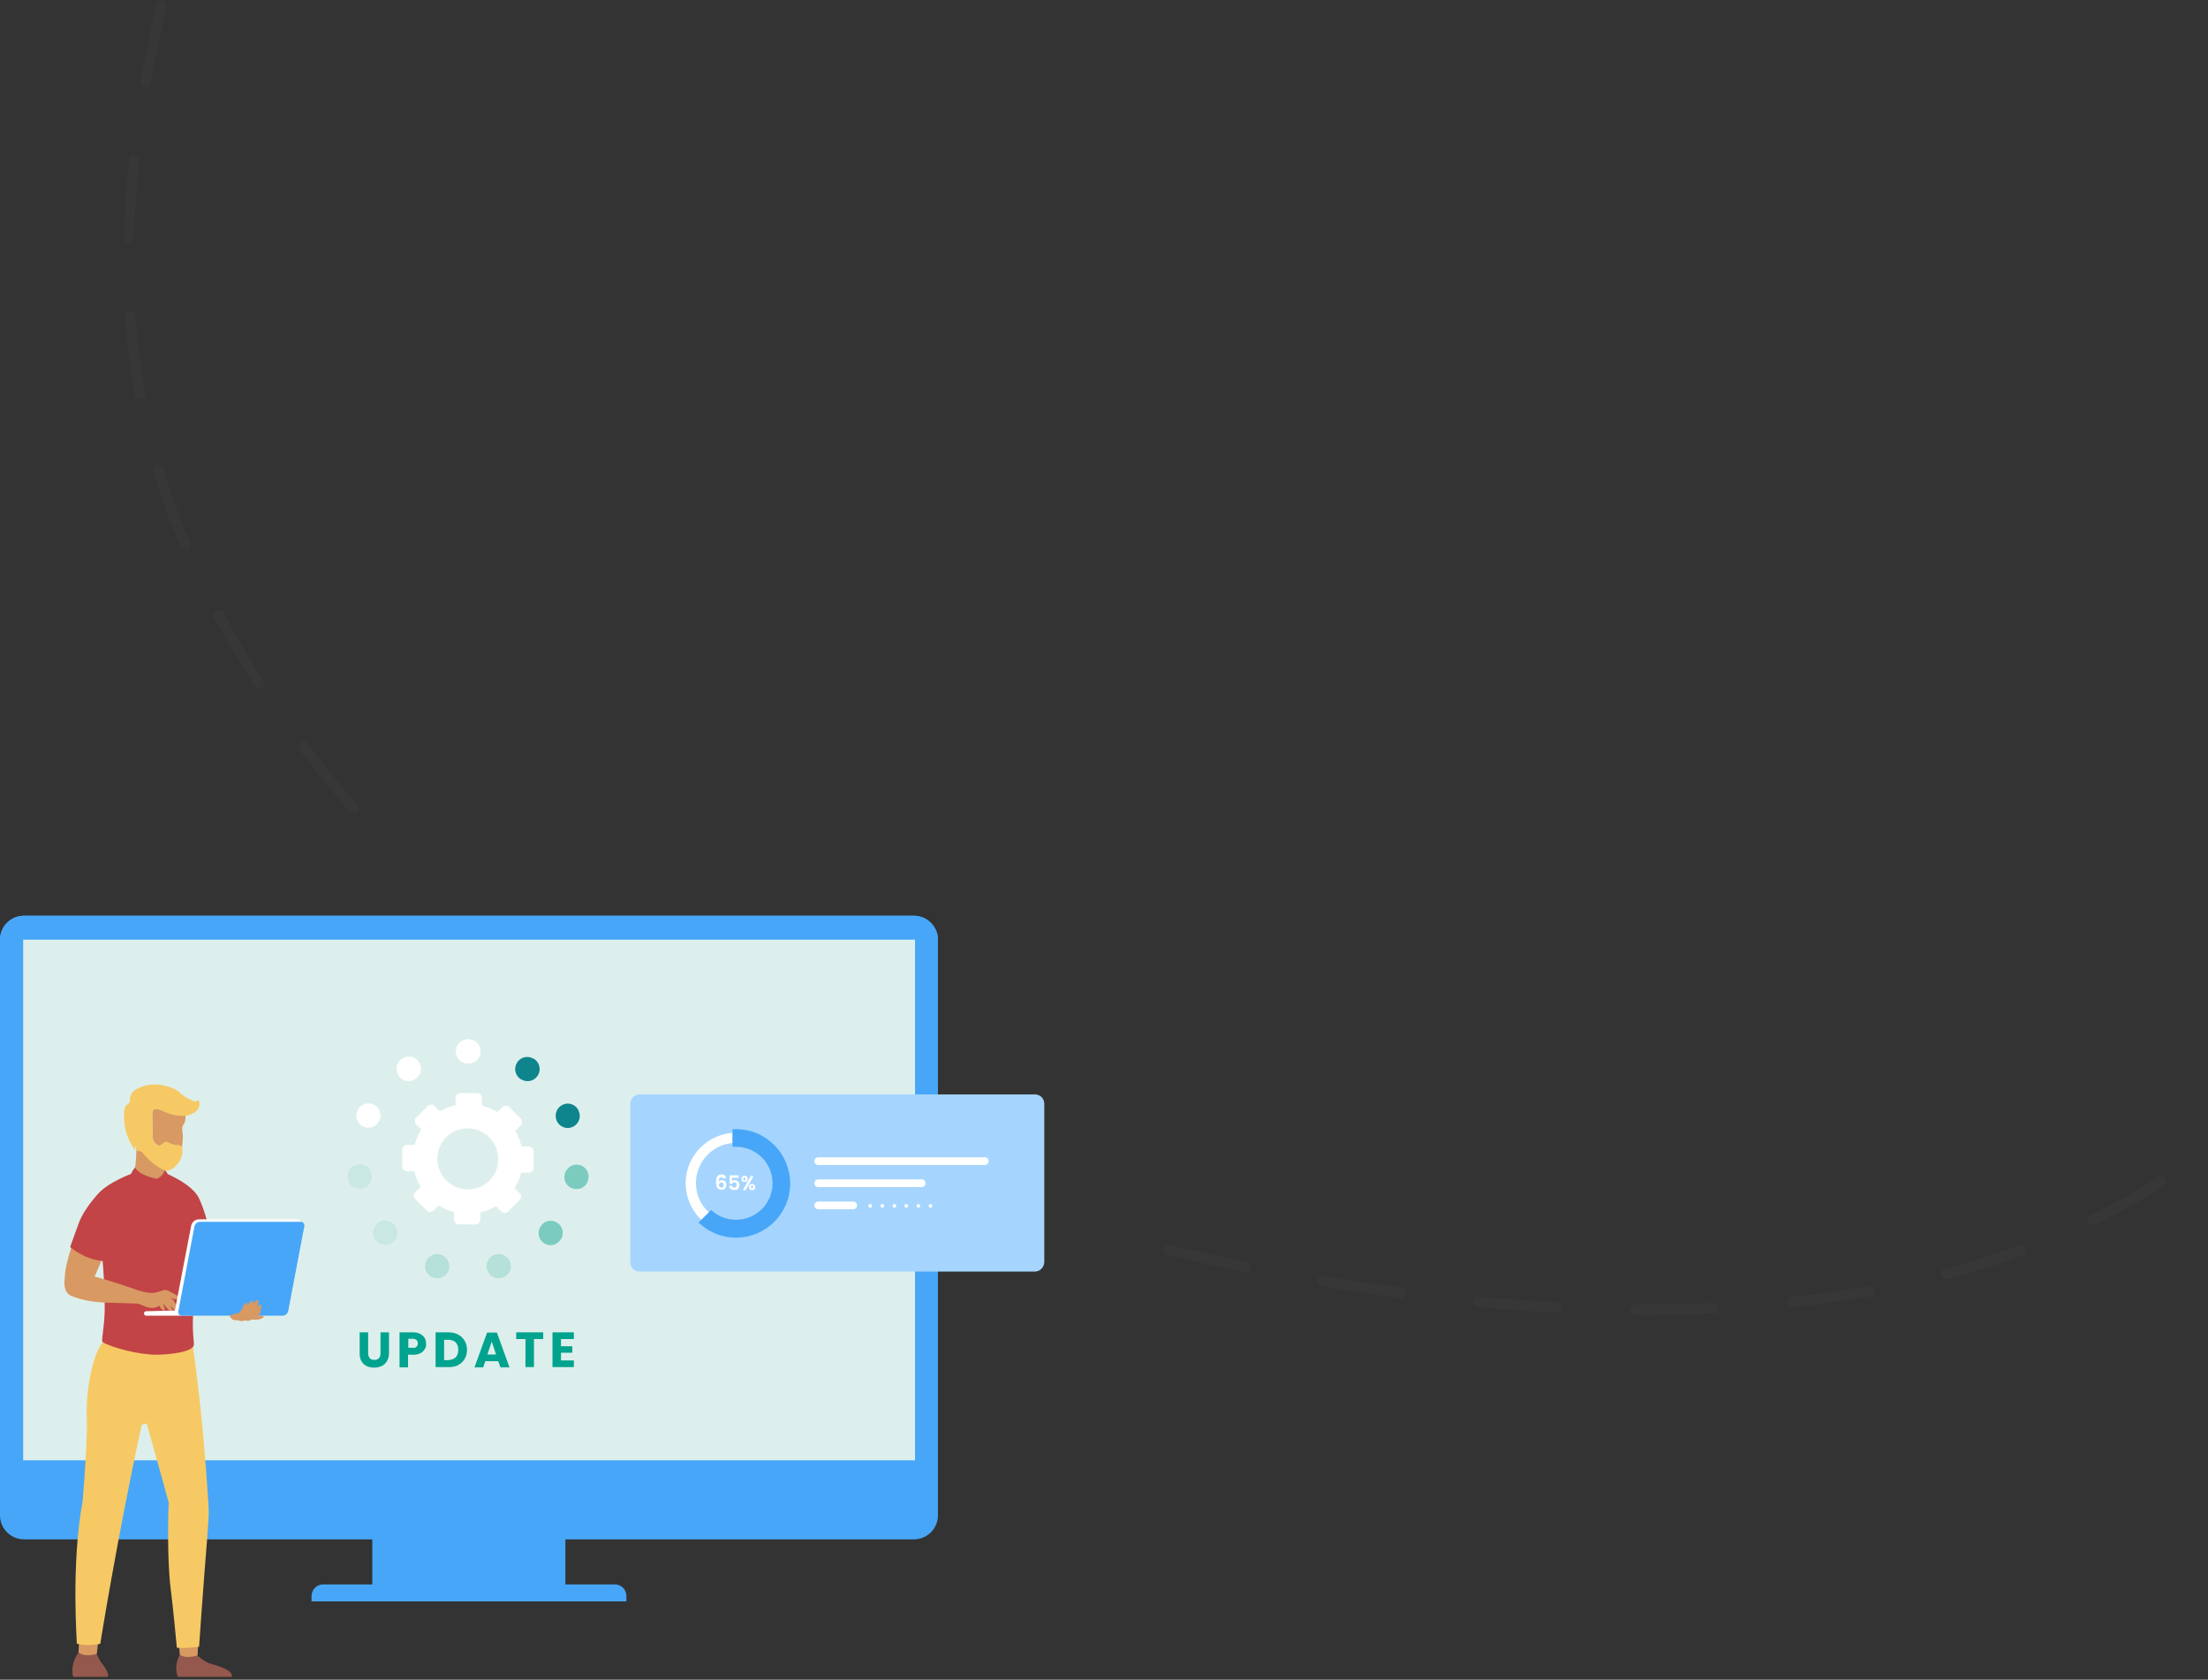 <svg width="422" height="321" fill="none" xmlns="http://www.w3.org/2000/svg"><rect width="100%" height="100%" fill="#333333" stroke="none"/><path opacity=".3" d="M30.861 1.047C19.999 49.021 18 97.02 68.001 155.021M223.407 238.938c44.017 10.024 137.397 26.433 196.935-18.201" stroke="#414042" stroke-width="2" stroke-linecap="round" stroke-dasharray="15 15"/><path d="M108.061 293.442H71.155v10.383h36.906v-10.383Z" fill="#47A6F8"/><path d="M4.576 294.181C2.067 294.181 0 292.114 0 289.605V179.576C0 177.067 2.018 175 4.576 175H174.687c2.51 0 4.576 2.067 4.576 4.576v110.029c0 2.509-2.066 4.576-4.576 4.576" fill="#47A6F8"/><path d="M179.263 179.576v104.32H0v-104.32C0 177.067 2.067 175 4.576 175H174.687c2.51.049 4.576 2.067 4.576 4.576Z" fill="#47A6F8"/><path d="M174.885 179.576H4.43v99.498H174.885v-99.498Z" fill="#DDEFEC"/><path d="M119.722 306.04H59.541v-1.034c0-1.23.984-2.214 2.214-2.214h55.752c1.23 0 2.214.984 2.214 2.214v1.034Z" fill="#47A6F8"/><path d="M70.362 254.618v3.986c0 .394.099.689.295.935.197.246.492.344.886.344.394 0 .689-.098.886-.344.197-.197.295-.541.295-.935v-3.986h1.624v3.986c0 .59-.148 1.083-.394 1.525-.246.394-.591.739-1.033.935-.443.197-.886.296-1.427.296s-.984-.099-1.427-.296c-.394-.196-.738-.492-.984-.935-.246-.393-.344-.935-.344-1.525v-3.986h1.624ZM81.187 257.817c-.197.295-.443.59-.837.787-.344.197-.837.295-1.378.295h-.984v2.411h-1.624v-6.692h2.608c.541 0 .984.099 1.329.295.344.197.64.443.837.739.197.344.295.688.295 1.131.049.394-.049.738-.246 1.034Zm-1.575-.443c.148-.148.246-.345.246-.64 0-.295-.098-.492-.246-.64-.148-.147-.394-.246-.689-.246h-.886v1.723h.886c.295.049.492 0 .689-.197ZM87.584 255.061c.541.295.935.689 1.23 1.181.295.492.443 1.083.443 1.722 0 .64-.148 1.23-.443 1.723-.295.492-.689.885-1.23 1.181-.541.295-1.132.393-1.821.393h-2.51v-6.643h2.51c.689 0 1.279.148 1.821.443Zm-.492 4.33c.344-.344.492-.836.492-1.427 0-.59-.148-1.082-.492-1.427-.344-.344-.837-.492-1.427-.492h-.787v3.888h.787c.591-.05 1.083-.197 1.427-.542ZM95.212 260.13h-2.46l-.394 1.181h-1.673l2.411-6.644h1.87l2.411 6.644h-1.722l-.443-1.181Zm-.394-1.28-.837-2.46-.837 2.46h1.673ZM103.823 254.618v1.28h-1.771v5.363h-1.624v-5.363h-1.772v-1.28h5.167ZM107.217 255.898v1.377h2.165v1.231h-2.165v1.476h2.46v1.279h-4.084v-6.643h4.084v1.28h-2.46Z" fill="#00A38E"/><path d="M101.049 219.091h-1.378c-.246-1.083-.64-2.067-1.181-3.002l1.033-1.033c.344-.345.344-.935 0-1.28l-2.214-2.214c-.344-.344-.935-.344-1.28 0l-.984.984c-.886-.59-1.919-.984-2.953-1.279v-1.427c0-.492-.394-.935-.935-.935h-3.149c-.492 0-.935.393-.935.935v1.378c-1.083.246-2.067.639-3.002 1.181l-1.033-1.034c-.344-.344-.935-.344-1.279 0l-2.214 2.215c-.344.344-.344.934 0 1.279l.984.984c-.591.886-.984 1.919-1.279 2.953h-1.427c-.492 0-.935.393-.935.934v3.15c0 .492.394.935.935.935h1.378c.246 1.082.64 2.066 1.181 3.001l-1.033 1.034c-.344.344-.344.935 0 1.279l2.214 2.214c.344.345.935.345 1.279 0l.984-.984c.886.591 1.919.984 2.952 1.28v1.427c0 .492.394.935.935.935h3.149c.492 0 .935-.394.935-.935v-1.378c1.083-.246 2.067-.64 3.002-1.181l1.033 1.033c.344.345.935.345 1.279 0l2.214-2.214c.344-.345.344-.935 0-1.279l-.984-.985c.591-.885.984-1.919 1.279-2.952h1.427c.492 0 .935-.394.935-.935v-3.149c0-.492-.394-.935-.935-.935Zm-11.613 8.217c-3.199 0-5.856-2.608-5.856-5.855 0-3.346 2.805-6.053 6.2-5.807 2.903.197 5.265 2.559 5.413 5.462.295 3.396-2.411 6.2-5.757 6.2ZM91.795 200.933c0-1.28-1.033-2.313-2.313-2.313h-.049c-1.279 0-2.313 1.033-2.313 2.313 0 1.279 1.033 2.313 2.313 2.313h.049c1.23 0 2.313-1.034 2.313-2.313Z" fill="#fff"/><path d="M89.535 203.246c1.279 0 2.313-1.034 2.313-2.313 0-1.28-1.033-2.313-2.313-2.313h-.049c-1.279 0-2.313 1.033-2.313 2.313 0 1.279 1.033 2.313 2.362 2.313Z" fill="#fff"/><path d="M102.771 205.558c.688-1.082.393-2.509-.689-3.198h-.05c-1.082-.689-2.509-.394-3.198.689-.689 1.082-.394 2.509.689 3.198h.049c1.083.689 2.51.394 3.199-.689ZM106.411 214.219c.541 1.181 1.919 1.673 3.05 1.132 1.181-.542 1.674-1.92 1.132-3.051v-.05c-.541-1.181-1.919-1.673-3.051-1.131-1.131.541-1.673 1.87-1.131 3.1Z" fill="#0E858C"/><path d="M107.888 224.602c-.197 1.279.689 2.46 1.968 2.608 1.279.197 2.46-.689 2.608-1.969v-.049c.197-1.279-.689-2.46-1.968-2.608-1.23-.147-2.411.689-2.608 2.018ZM103.706 237.396c.984.836 2.411.738 3.248-.246l.049-.049c.837-.984.738-2.412-.246-3.248-.984-.837-2.411-.738-3.248.246v.049c-.836.935-.738 2.411.197 3.248Z" fill="#7BCCBF"/><path opacity=".4" d="M94.651 239.757c-1.23.345-1.919 1.624-1.575 2.855.344 1.23 1.624 1.919 2.854 1.574h.049c1.23-.344 1.919-1.624 1.575-2.854-.344-1.23-1.624-1.919-2.903-1.575ZM84.169 239.757c-1.23-.344-2.51.345-2.854 1.575-.344 1.23.344 2.51 1.575 2.854h.049c1.23.345 2.51-.344 2.854-1.574.344-1.231-.344-2.51-1.624-2.855Z" fill="#7BCCBF"/><path opacity=".2" d="M75.363 234.05c-.837-.984-2.313-1.083-3.248-.246-.984.836-1.083 2.312-.246 3.247l.049.05c.837.984 2.313 1.082 3.248.246.984-.837 1.083-2.313.197-3.297ZM71.031 224.503c-.197-1.279-1.329-2.165-2.608-1.968-1.279.197-2.165 1.329-1.968 2.608v.049c.197 1.28 1.378 2.166 2.608 1.969 1.279-.148 2.165-1.329 1.968-2.658Z" fill="#7BCCBF"/><path d="M72.506 214.121c.541-1.181 0-2.559-1.132-3.051-1.181-.541-2.559 0-3.051 1.132v.049c-.541 1.181 0 2.559 1.132 3.051 1.132.541 2.51.049 3.051-1.181ZM79.397 206.198c1.083-.689 1.378-2.116.689-3.199-.689-1.082-2.116-1.377-3.199-.688h-.049c-1.083.688-1.378 2.115-.689 3.198.689 1.132 2.165 1.427 3.248.689Z" fill="#fff"/><path d="M164.448 187.745H14.759v.393H164.448v-.393ZM164.448 270.315H14.759v.394H164.448v-.394Z" fill="#DDEFEC"/><path d="M197.765 243.005h-75.534c-.984 0-1.772-.787-1.772-1.771v-30.312c0-.984.788-1.772 1.772-1.772h75.583c.984 0 1.771.788 1.771 1.772v30.312c-.049.984-.836 1.771-1.82 1.771Z" fill="#A5D5FE"/><path d="M140.686 216.482c-5.315 0-9.645 4.331-9.645 9.645 0 5.315 4.33 9.645 9.645 9.645 5.314 0 9.644-4.33 9.644-9.645-.049-5.314-4.33-9.645-9.644-9.645Zm0 17.272c-4.232 0-7.677-3.444-7.677-7.676s3.445-7.676 7.677-7.676c4.232 0 7.676 3.444 7.676 7.676-.049 4.281-3.444 7.676-7.676 7.676Z" fill="#fff"/><path d="M140.684 216.482v1.969c4.232 0 7.677 3.444 7.677 7.676s-3.445 7.676-7.677 7.676c-1.771 0-3.444-.59-4.724-1.623l-1.427 1.427c1.673 1.377 3.789 2.214 6.151 2.214 5.315 0 9.645-4.33 9.645-9.645-.049-5.363-4.33-9.694-9.645-9.694Z" fill="#47A6F8" stroke="#47A6F8" stroke-width="1.401" stroke-miterlimit="10"/><path d="M138.129 225.094c-.049-.049-.147-.099-.246-.099-.196 0-.295.05-.393.197-.099.148-.148.394-.148.689.049-.098.148-.197.246-.246.099-.049.246-.098.394-.098.147 0 .295.049.443.098.147.049.246.197.295.295.049.099.098.296.098.492 0 .197-.049.345-.098.492-.049.148-.197.247-.344.345-.148.098-.296.098-.493.098-.246 0-.492-.049-.639-.196-.148-.148-.246-.296-.295-.493-.05-.196-.099-.492-.099-.787 0-.492.099-.836.246-1.082.148-.246.394-.345.787-.345.246 0 .493.049.64.197.148.148.246.344.246.541h-.492c-.049.049-.098-.049-.148-.098Zm-.59 1.033c-.098.099-.148.197-.148.345 0 .147.05.246.148.344.098.098.197.148.344.148.148 0 .246-.05.345-.148.098-.098.098-.197.098-.344 0-.148-.049-.246-.098-.345-.099-.098-.197-.147-.345-.147-.147.049-.246.098-.344.147ZM141.131 225.094h-1.23v.639c.049-.049.147-.098.246-.147.098-.049.197-.049.295-.049.197 0 .394.049.492.147.148.099.246.197.295.345.049.147.099.295.099.442 0 .296-.099.542-.246.689-.148.197-.394.246-.738.246-.296 0-.542-.049-.689-.196-.197-.148-.296-.345-.296-.591h.542c0 .098.098.197.147.246.099.049.197.099.296.099.147 0 .246-.05.344-.148.098-.099.098-.197.098-.394 0-.147-.049-.295-.098-.344-.049-.049-.197-.148-.344-.148-.099 0-.197.049-.247.099-.049.049-.098.147-.147.196h-.492v-1.623h1.722v.492h-.049ZM141.87 224.848c.098-.099.246-.148.443-.148.196 0 .344.049.443.148.098.098.147.246.147.443s-.049.344-.147.443c-.099.098-.247.147-.443.147-.197 0-.345-.049-.443-.147-.099-.099-.148-.246-.148-.443s0-.296.148-.443Zm2.165-.099-1.526 2.707h-.541l1.526-2.707h.541Zm-1.968.591c0 .098 0 .197.049.246.049.049.098.049.147.049.05 0 .099 0 .148-.049.049-.049.049-.098.049-.246 0-.197-.049-.295-.197-.295-.098 0-.196.098-.196.295Zm1.23 1.082c.098-.098.246-.147.443-.147s.344.049.443.147c.098.099.147.247.147.443 0 .197-.049.345-.147.443-.099.099-.246.148-.443.148s-.345-.049-.443-.148c-.099-.098-.148-.246-.148-.443-.049-.196.049-.344.148-.443Zm.295.197c-.049.05-.049.099-.049.197 0 .099 0 .197.049.246.049.049.098.049.148.049.049 0 .098 0 .147-.049.05-.049.05-.098.05-.246 0-.098 0-.147-.05-.197-.049-.049-.098-.049-.147-.049-.099 0-.148 0-.148.049ZM188.219 222.633h-31.838c-.393 0-.738-.344-.738-.738 0-.393.345-.738.738-.738h31.838c.393 0 .738.345.738.738 0 .394-.345.738-.738.738ZM176.163 226.865h-19.782c-.393 0-.738-.344-.738-.738 0-.393.345-.738.738-.738h19.782c.393 0 .738.345.738.738 0 .394-.345.738-.738.738ZM163.073 231.097h-6.692c-.393 0-.738-.344-.738-.738 0-.393.345-.738.738-.738h6.692c.394 0 .739.345.739.738 0 .394-.345.738-.739.738ZM166.322 230.802c.19 0 .344-.155.344-.345 0-.19-.154-.344-.344-.344-.19 0-.344.154-.344.344 0 .19.154.345.344.345ZM168.634 230.802c.19 0 .344-.155.344-.345 0-.19-.154-.344-.344-.344-.191 0-.345.154-.345.344 0 .19.154.345.345.345ZM170.947 230.802c.191 0 .345-.155.345-.345 0-.19-.154-.344-.345-.344-.19 0-.344.154-.344.344 0 .19.154.345.344.345ZM173.212 230.802c.19 0 .344-.155.344-.345 0-.19-.154-.344-.344-.344-.191 0-.345.154-.345.344 0 .19.154.345.345.345ZM175.523 230.802c.19 0 .345-.155.345-.345 0-.19-.155-.344-.345-.344-.19 0-.344.154-.344.344 0 .19.154.345.344.345ZM177.835 230.802c.19 0 .345-.155.345-.345 0-.19-.155-.344-.345-.344-.19 0-.344.154-.344.344 0 .19.154.345.344.345Z" fill="#fff"/><path d="M44.328 320.465H33.988s-.897-1.889.378-4.25c0 0 .85.709 3.447.236 0 0 1.086.898 1.841 1.275.661.331 4.958 1.133 4.674 2.739ZM15.01 315.791s1.416.755 3.447.283c0 0 .189.283.472.991.236.567 1.511 1.747 1.747 3.022.047.189-.094.378-.283.378h-6.185c-.142 0-.283-.095-.283-.236-.142-.661-.331-2.455 1.086-4.438Z" fill="#94584D"/><path d="m37.767 316.404.142-3.635-3.825.094.283 3.352c-.047-.047.755.897 3.4.189ZM18.503 316.074l.378-3.305h-3.73l-.142 3.021s.992.992 3.494.284Z" fill="#D89963"/><path d="M15.81 286.753c.519-6.233.897-13.598.803-15.203-.331-5.147.992-12.654 3.022-15.015 0 0 9.585.425 13.929.661 3.069.189 3.163-.661 3.163-.85.094.708 1.936 12.465 3.116 31.021.047.519.047 1.888.047 2.219-.094 2.03-.425 6.185-.803 10.859-.378 4.675-1.039 14.259-1.039 14.259-.708.095-2.691.331-4.249.189 0 0-.708-7.696-1.18-11.284-.708-5.572-.472-15.015-.378-16.478 0 0-3.022-10.954-4.202-15.109l-.944.236c-4.674 21.436-7.932 41.88-7.932 41.88-1.7.378-3.588.283-4.486-.047.094 0-1.18-14.684 1.133-27.338Z" fill="#F6C964"/><path d="M37.579 228.3s1.275 1.37 2.739 8.074h-4.816l2.078-8.074Z" fill="#C24446"/><path d="M37.058 257.007c-.142 1.322-4.438 1.889-7.271 1.889-3.163 0-8.546-1.369-10.151-2.408-.378-.236.331-2.55.378-6.327.047-5.052-.519-11.143-.755-11.851-1.086-3.164-2.077-5.902-1.653-8.452.472-.85 1.039-1.558 1.558-2.124 1.605-1.7 5.666-3.353 5.902-3.4 0 0 2.502.047 4.155-.047 1.464-.047 1.747-.094 2.786.047 1.7.803 4.486 2.267 5.619 4.013.992 1.511.992 3.731.142 9.16-.283 1.842-.803 9.16-.897 14.543-.094 2.927.236 4.391.189 4.957Z" fill="#C24446"/><path d="M25.962 225.09c.236-.614-.283-.85-.189-1.606.425-2.644.283-6.09.283-6.09l3.258 2.738 1.558 1.275c.189.755.425 1.747.661 2.549.236.803-.047 1.417-.047 1.417l-5.524-.283ZM12.366 244.401c0-3.305 2.361-9.066 2.644-9.727.755-1.699 6.185 1.511 5.76 2.739-.472 1.511-2.691 6.563-2.691 6.563 2.361.566 6.232 1.888 8.546 2.691 0 0 1.511.425 2.361.425.803 0 1.936-.425 2.455-.567.519-.141 2.313 1.039 2.644 1.228.331.189.047.567-.567.519-.283 0-.755-.141-1.133-.283.331.189.567.331.661.378.283.189.897 1.747 1.039 1.936.094.188-.567.283-.897-.095-.189-.189-.472-.566-.661-.85.189.472.378.897.425.992.094.189-.519.189-.85-.142-.236-.236-.661-.803-.944-1.133.189.519.425 1.275.331 1.322-.142.094-.472 0-.708-.331-.094-.141-.236-.33-.331-.519-.189.095-.378.189-.614.283-1.511.473-2.739-.613-3.588-.708-1.653-.047-4.249-.141-6.185-.189-3.211-.141-5.194-.755-6.516-1.322-1.653-.755-1.18-3.21-1.18-3.21Z" fill="#D89963"/><path d="M29.831 247.328c-.095-.047-.142-.047-.236-.094.047 0 .094.047.094.047.094 0 .094.047.142.047Z" fill="#E28066"/><path d="M25.065 224.334s-.142.189.189-.425c.142-.283.567-.803.567-.803s.472 1.417 4.155 2.172l-.614 2.219c.047.048-2.88-.849-4.297-3.163ZM31.392 223.531s.142.472-.472 1.086c-.331.378-.897.661-.897.661l1.086 1.889s.897-.897.897-2.88c0 0-.047-.142-.236-.378-.094-.047-.378-.378-.378-.378Z" fill="#C24446"/><path d="M27.945 251.436h8.829v-1.086l-8.829.236c-.236 0-.425.189-.425.425s.189.425.425.425Z" fill="#fff"/><path d="M33.327 250.964h19.783c.755 0 1.369-.52 1.511-1.228l2.975-15.628c.094-.567-.331-1.086-.897-1.086H38.048c-.755 0-1.369.519-1.511 1.228l-3.211 16.714Z" fill="#fff"/><path d="M34.744 251.436h19.217c.567 0 1.039-.378 1.133-.944l3.069-16.148c.094-.425-.236-.85-.661-.85H38.285c-.567 0-1.039.378-1.133.944l-3.069 16.148c-.094.472.236.85.661.85Z" fill="#47A6F8"/><path d="M19.162 227.734s-2.974 2.88-4.155 6.138c-1.228 3.352-1.605 4.438-1.605 4.438s2.833 2.55 6.61 2.691c0 0 3.022-5.429 3.352-7.932.331-2.549-1.322-6.941-4.202-5.335Z" fill="#C24446"/><path d="M49.239 251.436h1.039s.142.094.094.283c-.094.189-.661.378-.85.425-.755.142-1.464 0-1.464 0l1.18-.708Z" fill="#D89963"/><path d="M44.753 251.106c.331-.048.803-.142.803-.142l.661-.708s.047-.236.331-.756c.331-.614.85-.661.803-.189 0 .095-.047.189-.047.331.094-.142.142-.283.236-.472.425-.709.992-.756.897-.189 0 .094-.047.189-.047.283.047-.047.047-.142.095-.189.425-.708.992-.755.897-.236-.047.283-.094.708-.189 1.039.047-.047.047-.095.094-.142.331-.519.755-.566.708-.141-.094.425-.189 1.274-.331 1.463 0 0-.047.048-.094.095 0 0-.614.661-.803.755-.283.236-.708.283-.708.283s-.425.237-.708.237c-.283 0-.567-.095-.567-.095s-.189.095-.519.142c-.331.047-.755-.142-.755-.142s-.755 0-.992-.142c-.472-.283-.661-.755-.661-.755s.567-.236.897-.33ZM35.442 213.208c-1.686-.09-3.156-.438-4.703-1.115l-.147-.035c-1.141-.426-1.539-.055-1.489 1.044-.02 1.392.107 2.819.088 4.212.008.622.232.986.75 1.419.406.252.7.321 1.098-.05.433-.518.874-.413 1.28-.162.553.286 1.141.426 1.764.418.329-.077.441.105.7.321.062-.916.306-1.945.074-2.931-.042-.476-.085-.952.167-1.358.433-.518.426-1.141.418-1.763Z" fill="#D89963"/><path d="M31.275 223.585c.294.069.441.104.735.174 1.644-.386 3.048-2.382 2.844-4.138.035-.147-.077-.328-.042-.475-.294-.07-.371-.399-.7-.322-.623.008-1.21-.131-1.764-.418-.406-.251-.847-.356-1.28.162-.399.372-.727.449-1.133.197-.371-.398-.742-.797-.75-1.419.02-1.393-.107-2.82-.088-4.212-.05-1.099.348-1.47 1.489-1.044l.147.035c1.512.824 2.982 1.172 4.703 1.115.329-.077.804-.12 1.168-.344 1.021-.379 1.706-1.303 1.474-2.289-.112-.182-.042-.476-.406-.252-.364.225-.657.155-1.063-.097-.847-.356-1.659-.859-2.289-1.474-.889-.832-1.918-1.076-2.947-1.32-1.617-.383-3.191-.29-4.757.425-1.021.378-1.818 1.121-1.803 2.366.077.329-.174.735-.503.812-.398.371-.468.665-.573 1.106-.186 2.75.32 5.198 1.959 7.45 0 0 .147.035.112.182.035-.147.105-.441-.008-.623-.085-.952.332.699.332.699l.537.128.307.073.155.036.112.182c.112.182.371.398.483.58 1.113 1.196 2.297 2.097 3.55 2.705Z" fill="#F6C964"/></svg>